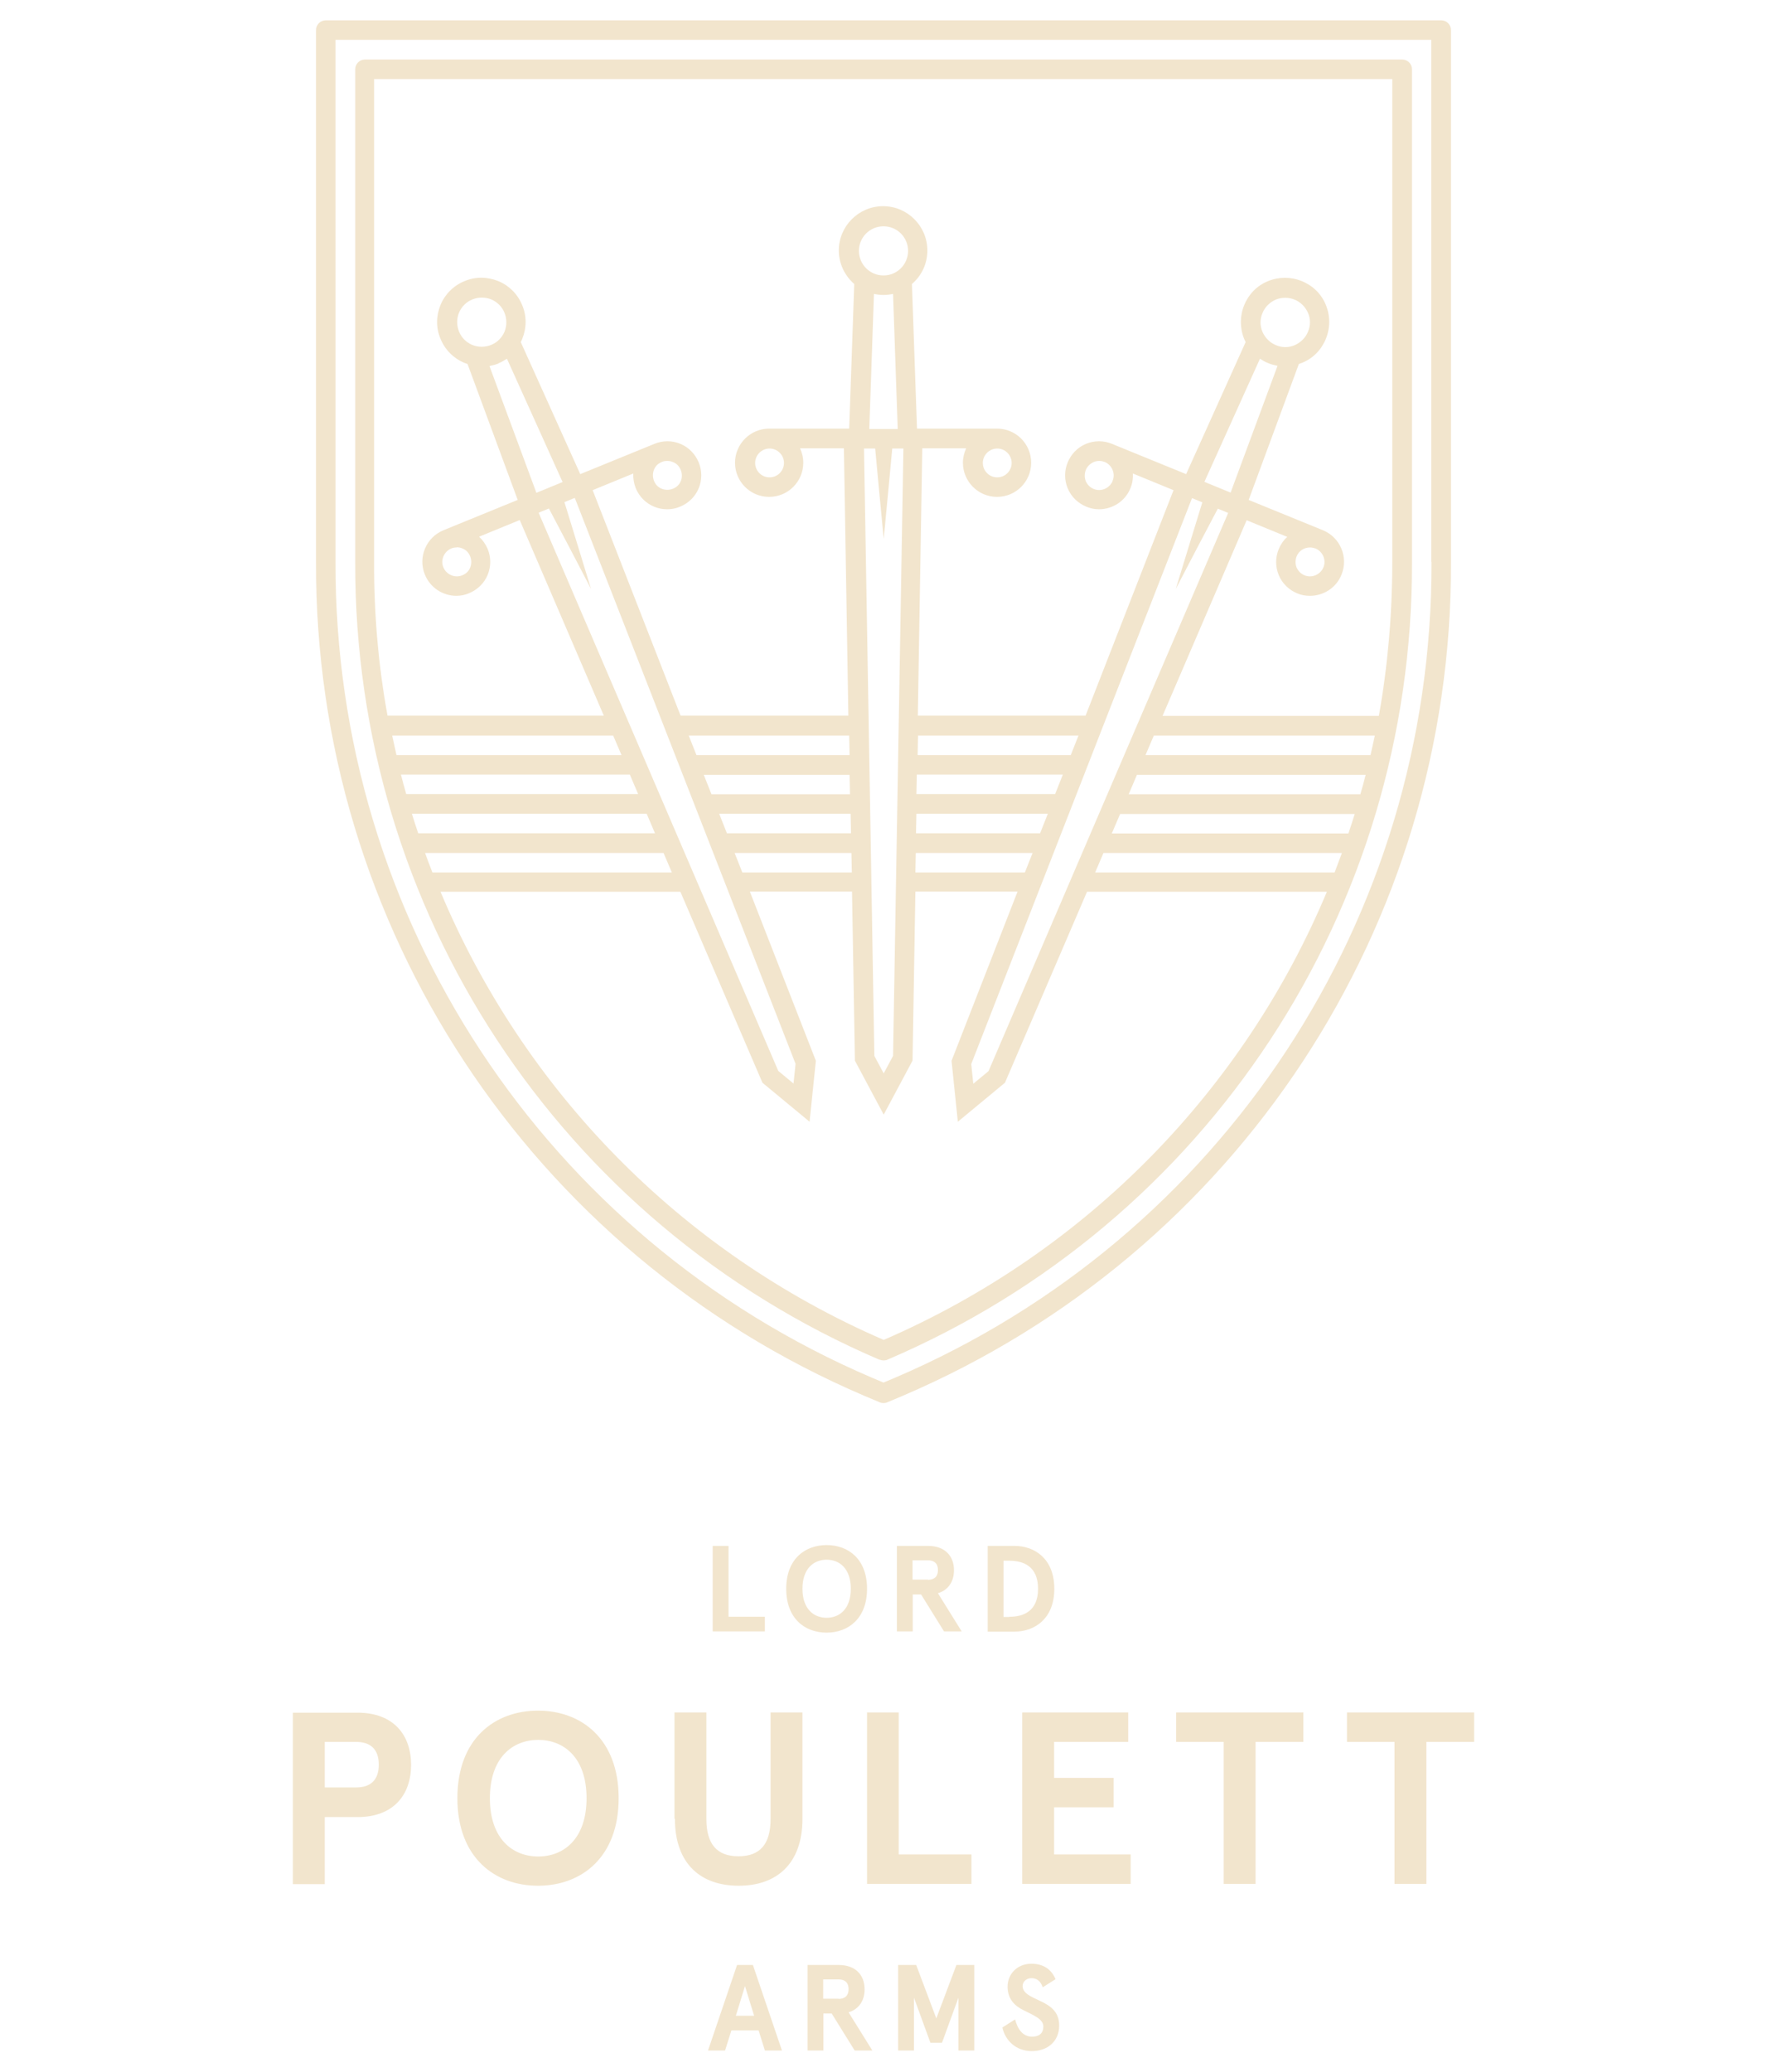 <?xml version="1.0" encoding="UTF-8"?><svg id="Layer_1" xmlns="http://www.w3.org/2000/svg" viewBox="0 0 87 102"><defs><style>.cls-1{fill:#f2e5cd;}</style></defs><path class="cls-1" d="m35.09,76.1h.78v3.49h1.79v.72h-2.57v-4.21h0Zm3.62,2.11c0-1.46.92-2.15,1.99-2.15s1.99.69,1.99,2.15-.92,2.16-1.99,2.16-1.99-.69-1.99-2.16h0Zm3.18,0c0-1-.56-1.43-1.19-1.43s-1.19.43-1.19,1.43.56,1.43,1.19,1.43,1.19-.43,1.19-1.43h0Zm2.26-2.11h1.54c.84,0,1.28.5,1.28,1.2,0,.55-.28.98-.79,1.13l1.17,1.88h-.87l-1.13-1.82h-.41v1.82h-.78v-4.21h0Zm1.54,1.67c.28,0,.49-.13.49-.48s-.21-.48-.49-.48h-.76v.95h.76Zm2.94-1.67h1.32c.99,0,1.96.63,1.96,2.11s-.97,2.11-1.96,2.11h-1.32v-4.21h0Zm1.07,3.49c.67,0,1.41-.26,1.41-1.38s-.74-1.38-1.41-1.38h-.29v2.77h.29Zm-35.28,4.72h3.18c1.78,0,2.64,1.1,2.64,2.57s-.86,2.57-2.64,2.57h-1.61v3.3h-1.57v-8.43h0Zm3.12,3.68c.69,0,1.11-.35,1.11-1.12s-.42-1.12-1.11-1.12h-1.55v2.24h1.55Zm4.98.53c0-2.93,1.84-4.31,3.97-4.31s3.97,1.39,3.97,4.31-1.84,4.31-3.97,4.31-3.97-1.39-3.97-4.31h0Zm6.36,0c0-2-1.12-2.87-2.38-2.87s-2.38.87-2.38,2.87,1.12,2.87,2.38,2.87,2.38-.87,2.38-2.87h0Zm4.33,1.01v-5.23h1.57v5.25c0,1.23.52,1.83,1.58,1.83s1.58-.6,1.58-1.83v-5.25h1.57v5.23c0,2.25-1.3,3.3-3.14,3.3s-3.14-1.05-3.14-3.3h0Zm9.47-5.23h1.57v6.99h3.58v1.45h-5.14v-8.43h0Zm7.66,0h5.21v1.45h-3.65v1.77h2.93v1.45h-2.93v2.32h3.77v1.45h-5.34v-8.43h0Zm9.92,1.45h-2.35v-1.45h6.26v1.45h-2.35v6.99h-1.57v-6.99h0Zm8.41,0h-2.35v-1.45h6.26v1.45h-2.35v6.99h-1.57v-6.99h0Zm-32.38,10.98h.78l1.43,4.21h-.84l-.31-.99h-1.34l-.31.99h-.84l1.43-4.21h0Zm.84,2.5l-.45-1.46-.45,1.46h.89Zm2.62-2.5h1.54c.84,0,1.28.5,1.28,1.2,0,.55-.28.98-.79,1.13l1.17,1.88h-.87l-1.13-1.82h-.41v1.82h-.78v-4.21h0Zm1.54,1.67c.28,0,.49-.13.49-.48s-.21-.48-.49-.48h-.76v.95h.76Zm2.94-1.67h.88l.99,2.63.99-2.63h.88v4.21h-.78v-2.6l-.81,2.22h-.57l-.81-2.22v2.6h-.78v-4.21h0Zm5.12,3.08l.63-.4c.12.47.37.85.84.85.31,0,.55-.14.55-.5,0-.37-.48-.55-.97-.8-.41-.2-.79-.53-.79-1.16s.48-1.13,1.17-1.13c.6,0,.99.28,1.19.76l-.63.4c-.11-.33-.31-.45-.56-.45-.23,0-.43.16-.43.39,0,.35.41.52.84.72.49.23.96.51.96,1.22,0,.77-.56,1.26-1.35,1.26s-1.32-.54-1.45-1.18h0ZM70.96,1H16.04c-.27,0-.48.22-.48.48v26.17c-.07,17.9,10.53,34.02,26.99,41.06l.76.32c.06.03.13.04.19.04s.13-.01.19-.04l.76-.32c16.46-7.04,27.06-23.15,26.99-41.05V1.48c0-.27-.22-.48-.48-.48h0Zm-.48,26.66c.06,17.51-10.3,33.27-26.41,40.16l-.57.24-.57-.24c-16.11-6.89-26.47-22.65-26.41-40.17V1.96h53.95v25.7h0Zm-27.16,39.27c.06.03.13.04.19.04s.13-.01.19-.04c15.75-6.73,25.88-22.15,25.82-39.28V3.41c0-.27-.22-.48-.48-.48H17.97c-.27,0-.48.22-.48.48v24.25c-.06,17.13,10.07,32.54,25.82,39.28h0Zm.19-.97c-10.06-4.36-17.75-12.35-21.82-22.06h11.81l4.04,9.4,2.32,1.92.31-3-3.25-8.33h5.03l.14,8.2v.12s1.42,2.66,1.42,2.66l1.42-2.66.14-8.32h5.03l-3.25,8.33.31,3,2.32-1.92,4.04-9.4h11.81c-4.07,9.71-11.76,17.7-21.82,22.06h0ZM24.84,16.33c-.13.3-.36.53-.66.65-.3.12-.63.12-.93,0-.3-.13-.53-.36-.65-.66-.12-.3-.12-.63,0-.93.13-.3.36-.53.66-.65.15-.06.3-.09.46-.09s.32.03.47.09c.3.13.53.36.65.66.12.3.12.63,0,.93h0Zm-.29,1.55c.15-.06.28-.14.41-.22l2.74,6.07-1.29.53-2.31-6.24c.15-.03.3-.07.45-.13h0Zm2.48,7.16l1,1.9,1.07,2.05-.68-2.22-.63-2.05.51-.21,10.87,27.86-.1.97-.75-.62-11.8-27.48.51-.21h0Zm16.47-11.48c-.67,0-1.21-.54-1.21-1.21s.54-1.21,1.21-1.21,1.21.54,1.21,1.21-.54,1.21-1.21,1.21h0Zm0,.96c.16,0,.32-.02.47-.05l.23,6.65h-1.4l.23-6.65c.15.03.31.05.47.05h0Zm20.25,2.47c-.3.13-.63.13-.93,0-.3-.12-.53-.36-.66-.65-.13-.3-.13-.63,0-.93h0c.12-.3.36-.53.65-.66.15-.06.31-.09.47-.09s.31.03.46.09c.3.12.53.36.66.65.13.3.13.63,0,.93-.12.3-.36.53-.65.66h0Zm-1.71.67c.13.09.26.16.41.22.15.06.3.1.45.13l-2.31,6.24-1.29-.53,2.74-6.07h0Zm-2.84,7.06l-.63,2.05-.68,2.22,1.07-2.05,1-1.9.51.21-11.8,27.48-.75.62-.1-.97,10.87-27.86.51.21h0Zm-4.87,17.27h11.74c-.12.32-.24.64-.36.96h-11.79l.41-.96h0Zm.41-.96l.41-.96h11.55c-.1.32-.2.64-.31.96h-11.66Zm.83-1.93l.41-.96h11.26c-.08.32-.17.64-.26.96h-11.42Zm.83-1.93l.41-.96h10.88c-.07.32-.14.64-.21.96h-11.08Zm-11.25.96h7.18l-.38.96h-6.83l.02-.96h0Zm-.03,1.93h6.47l-.38.96h-6.11l.02-.96h0Zm-.03,1.93h5.75l-.38.96h-5.39l.02-.96h0Zm7.63-4.82h-7.54l.02-.96h7.9l-.38.96h0Zm-9.63-15.09l.2,2.14.22,2.31.22-2.31.2-2.14h.55l-.51,29.9-.46.86-.46-.86-.51-29.9h.55Zm-1.23,17.02h-6.83l-.38-.96h7.18l.02.96h0Zm.02.96l.02.96h-6.11l-.38-.96h6.47Zm-5.71,1.93h5.75l.02.96h-5.39l-.38-.96h0Zm5.66-4.82h-7.54l-.38-.96h7.9l.02.96h0Zm-11.23,0h-11.08c-.07-.32-.14-.64-.21-.96h10.88l.41.96h0Zm.41.96l.41.96h-11.42c-.09-.32-.18-.64-.26-.96h11.26Zm.83,1.93l.41.96h-11.66c-.11-.32-.21-.64-.31-.96h11.55Zm.83,1.93l.41.96h-11.79c-.12-.32-.25-.64-.36-.96h11.74ZM18.45,3.89h50.1v23.77c0,2.57-.22,5.11-.66,7.58h-10.65l4.14-9.63,2,.82c-.18.16-.32.36-.42.6-.17.41-.17.87,0,1.28.17.41.5.73.91.9.21.09.42.12.63.12.66,0,1.29-.39,1.55-1.04.35-.86-.06-1.84-.92-2.19l-3.65-1.49,2.47-6.69c.05-.02.11-.04.16-.06.54-.22.95-.64,1.17-1.18.22-.54.22-1.13,0-1.67-.22-.54-.64-.95-1.18-1.17-.54-.22-1.13-.22-1.67,0-.54.22-.95.64-1.17,1.18-.22.54-.22,1.13,0,1.67.02.05.05.1.07.15l-2.93,6.5-3.65-1.49c-.41-.17-.87-.17-1.28,0-.41.17-.73.5-.9.91h0c-.17.41-.17.87,0,1.28s.5.73.91.9c.21.09.42.13.63.13.66,0,1.29-.39,1.55-1.04.1-.24.13-.48.12-.72l2,.82-4.33,11.1h-8.26l.22-13.16h2.16c-.1.22-.16.46-.16.71,0,.92.75,1.68,1.68,1.68s1.68-.75,1.68-1.68-.75-1.68-1.68-1.68h-3.94l-.25-7.12c.47-.4.76-.99.76-1.65,0-1.2-.98-2.18-2.18-2.18s-2.18.98-2.18,2.18c0,.66.3,1.25.76,1.65l-.25,7.12h-3.94c-.92,0-1.68.75-1.68,1.68s.75,1.68,1.68,1.68,1.68-.75,1.68-1.68c0-.26-.06-.5-.16-.71h2.16l.22,13.16h-8.26l-4.33-11.1,2-.82c-.01.24.03.49.12.72.17.41.49.74.9.91.21.09.43.13.65.13s.43-.04.64-.13c.41-.17.74-.49.91-.9.17-.41.17-.87,0-1.28h0c-.17-.41-.49-.74-.9-.91-.41-.17-.87-.17-1.28,0l-3.65,1.49-2.93-6.5c.03-.05.05-.1.07-.15.22-.54.23-1.13,0-1.67-.22-.54-.64-.96-1.17-1.18-.54-.22-1.13-.23-1.67,0-.54.22-.96.64-1.18,1.17-.22.54-.23,1.13,0,1.67.22.54.64.96,1.17,1.18.05.02.11.04.16.06l2.47,6.69-3.65,1.49c-.86.35-1.27,1.33-.92,2.19.27.65.89,1.04,1.55,1.04.21,0,.43-.04.63-.13.41-.17.74-.49.91-.9.17-.41.17-.87,0-1.28h0c-.1-.23-.24-.43-.42-.6l2-.82,4.14,9.63h-10.65c-.45-2.47-.67-5.01-.66-7.58V3.89h0Zm46.71,24.04c-.15.36-.57.54-.93.39-.18-.07-.31-.21-.39-.38-.07-.18-.07-.37,0-.55.11-.28.38-.44.66-.44.09,0,.18.02.27.05.36.15.54.57.39.93h0Zm-10.38-4.25c-.15.36-.57.54-.93.39-.18-.07-.31-.21-.39-.38-.07-.18-.07-.37,0-.55h0c.07-.18.21-.31.38-.39.09-.04.18-.06.28-.06s.18.02.27.05c.36.15.54.57.39.93h0Zm-5.68-1.6c.39,0,.71.32.71.71s-.32.71-.71.71-.71-.32-.71-.71.32-.71.71-.71h0Zm-10.5.71c0,.39-.32.71-.71.71s-.71-.32-.71-.71.32-.71.71-.71.71.32.71.71h0Zm-5.08.89c-.07.18-.21.31-.39.38-.18.07-.37.07-.55,0-.18-.07-.31-.21-.38-.39-.07-.18-.07-.37,0-.55.07-.18.21-.31.39-.38.09-.04.18-.05.27-.05s.19.02.28.06c.18.07.31.21.38.39h0c.07.18.07.37,0,.55h0Zm-11.03,3.26c.09,0,.19.02.28.06.18.07.31.21.38.39h0c.07.18.07.37,0,.55-.07.18-.21.31-.39.38-.36.15-.78-.03-.93-.39-.15-.36.03-.78.39-.93.09-.04.18-.05.27-.05h0Z"/></svg>